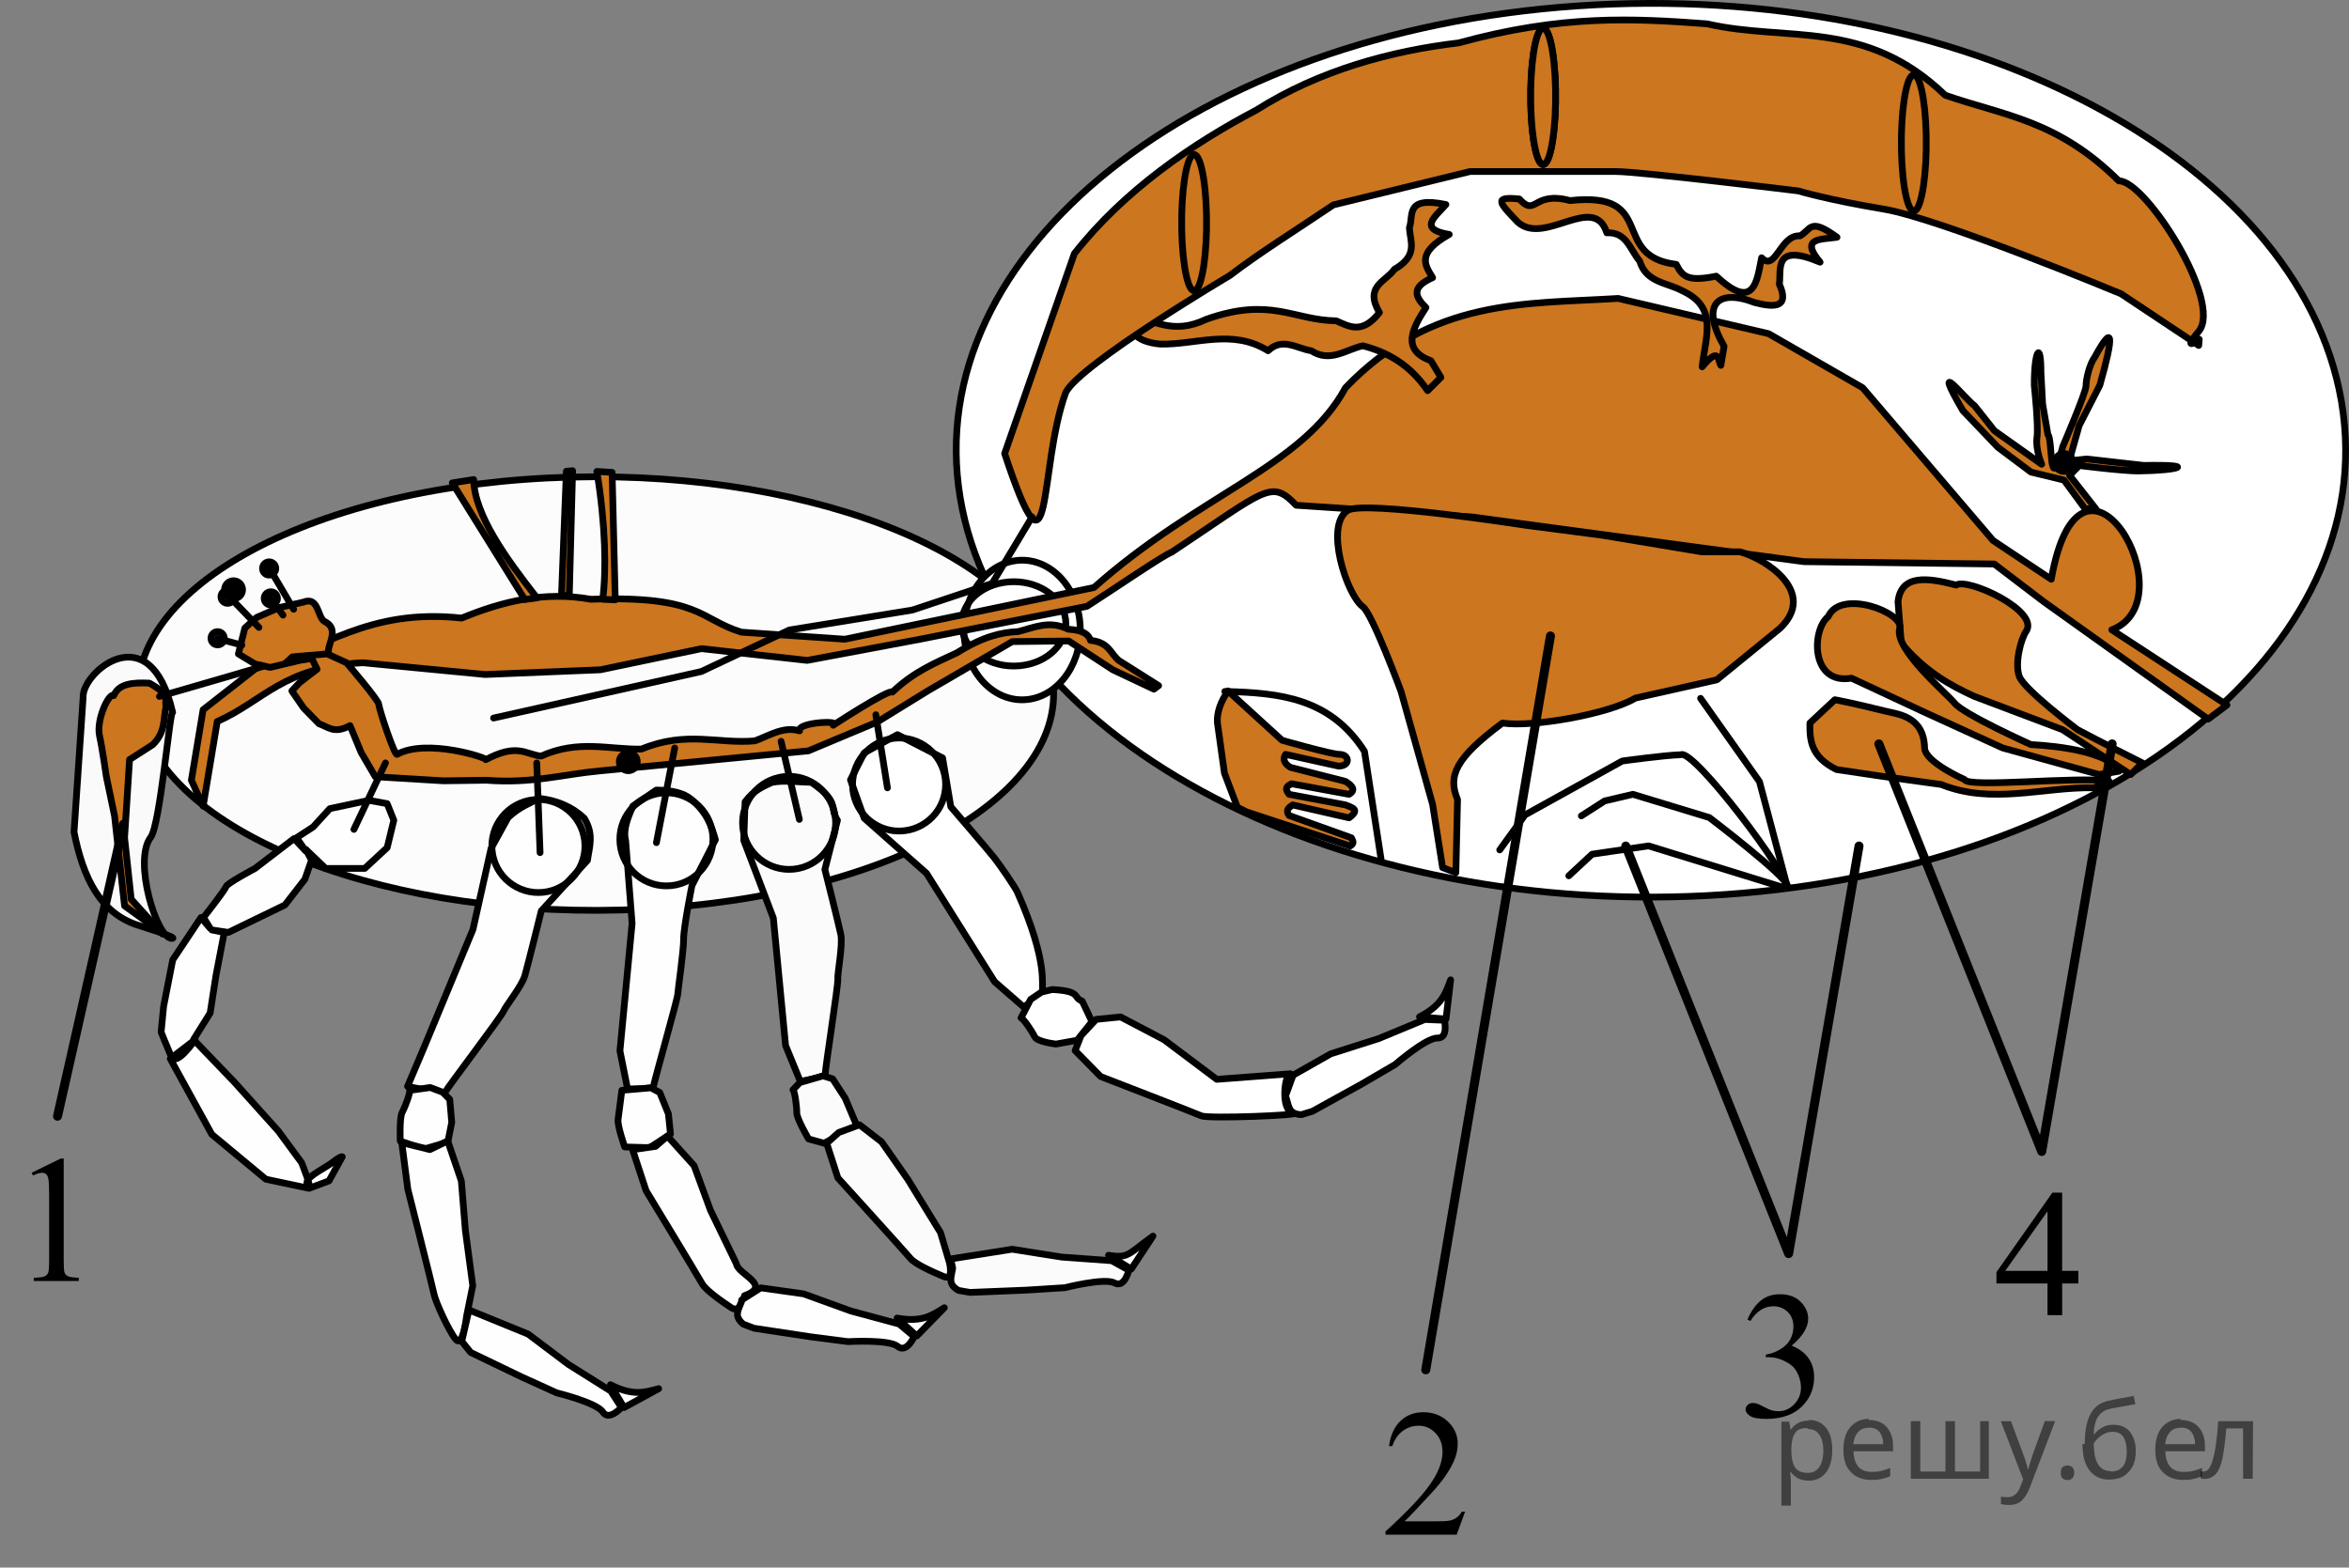 <?xml version="1.0" encoding="utf-8"?>
<!-- Generator: Adobe Illustrator 16.0.0, SVG Export Plug-In . SVG Version: 6.00 Build 0)  -->
<!DOCTYPE svg PUBLIC "-//W3C//DTD SVG 1.1//EN" "http://www.w3.org/Graphics/SVG/1.1/DTD/svg11.dtd">
<svg version="1.1"
	 id="svg2161" sodipodi:docbase="C:\Dokumente und Einstellungen\Wassily\Desktop" sodipodi:version="0.32" inkscape:version="0.45.1" sodipodi:docname="Zeichnung.svg" inkscape:output_extension="org.inkscape.output.svg.inkscape" xmlns:svg="http://www.w3.org/2000/svg" xmlns:cc="http://web.resource.org/cc/" xmlns:rdf="http://www.w3.org/1999/02/22-rdf-syntax-ns#" xmlns:dc="http://purl.org/dc/elements/1.1/" xmlns:sodipodi="http://sodipodi.sourceforge.net/DTD/sodipodi-0.dtd" xmlns:inkscape="http://www.inkscape.org/namespaces/inkscape"
	 xmlns="http://www.w3.org/2000/svg" xmlns:xlink="http://www.w3.org/1999/xlink" x="0px" y="0px" width="195.821px"
	 height="130.696px" viewBox="263.208 201.412 195.821 130.696" enable-background="new 263.208 201.412 195.821 130.696"
	 xml:space="preserve">
<rect x="263.208" y="201.412" width="195.821" height="130.696" fill="#808080" stroke="none"/>
<path id="path2169" sodipodi:cy="255.88933" sodipodi:cx="259.17599" sodipodi:start="6.1768573" sodipodi:type="arc" sodipodi:rx="101.80157" sodipodi:end="12.455619" sodipodi:ry="48.195915" sodipodi:open="true" fill="#FCFCFC" stroke="#000000" stroke-width="0.562" stroke-linecap="round" stroke-linejoin="round" d="
	M350.824,257.318c2.237,9.926-12.942,18.831-33.906,19.891c-20.965,1.061-39.774-6.127-42.013-16.053s12.941-18.83,33.906-19.89
	c20.898-1.057,39.671,6.084,41.993,15.974"/>
<path id="path2171" sodipodi:cy="174.25136" sodipodi:cx="542.94171" sodipodi:start="6.1768573" sodipodi:type="arc" sodipodi:rx="154.42365" sodipodi:end="12.455619" sodipodi:ry="99.342598" sodipodi:open="true" fill="#FFFFFF" stroke="#000000" stroke-width="0.562" stroke-linecap="round" stroke-linejoin="round" d="
	M458.416,234.998c3.393,20.457-19.638,38.813-51.438,40.994c-31.802,2.184-60.333-12.632-63.726-33.09
	c-3.394-20.459,19.636-38.813,51.438-40.996c31.702-2.176,60.176,12.543,63.699,32.928"/>
<path id="path4644" sodipodi:cy="239.34763" sodipodi:cx="354.526" sodipodi:start="6.1768573" sodipodi:type="arc" sodipodi:rx="8.6830235" sodipodi:end="12.455619" sodipodi:ry="11.638946" sodipodi:open="true" fill="#FFFFFF" stroke="#000000" stroke-width="0.562" stroke-linecap="round" stroke-linejoin="round" stroke-miterlimit="10" d="
	M353.234,253.316c0.286,3.197-1.642,6.064-4.305,6.408c-2.662,0.342-5.053-1.971-5.339-5.167c-0.286-3.195,1.642-6.063,4.305-6.405
	c2.655-0.344,5.04,1.953,5.337,5.139"/>
<path id="path7020" sodipodi:cy="242.61087" sodipodi:cx="352.12524" sodipodi:start="6.1768573" sodipodi:type="arc" sodipodi:rx="15.737441" sodipodi:end="12.455619" sodipodi:ry="10.327696" sodipodi:open="true" fill="none" stroke="#000000" stroke-width="0.562" stroke-linecap="round" stroke-linejoin="round" stroke-miterlimit="10" d="
	M352.04,253.054c0.255,1.931-1.473,3.662-3.86,3.868c-2.385,0.206-4.525-1.192-4.781-3.122c-0.254-1.93,1.474-3.662,3.86-3.868
	c2.378-0.204,4.515,1.184,4.779,3.106"/>
<path id="path7993" sodipodi:nodetypes="ccccssc" fill="#FAFAFA" stroke="#000000" stroke-width="0.562" stroke-linecap="round" stroke-linejoin="round" d="
	M277.598,260.804c-1.883-8.248-7.589-3.311-7.46-1.249l-0.759,11.226c0.747,3.768,2.161,6.803,5.423,7.8c0,0,3.392,1.044,2.74,1.071
	c-1.268,0.049-3.26-6.488-1.768-8.44C276.567,270.175,277.379,260.509,277.598,260.804z"/>
<path id="path17802" sodipodi:nodetypes="cccccccccccccccccsscccccccsccccccsccccccccc" fill="#FEFEFE" stroke="#000000" stroke-width="0.562" stroke-linecap="round" stroke-linejoin="round" d="
	M296.037,269.799l-0.554,2.286l-1.871,1.732h-3.255l-1.663-1.594l0.485,0.901l-0.555,1.594l-1.663,2.146l-4.71,2.286l-1.387-0.207
	l1.04,0.207l-0.693,3.604l-0.484,3.117l-1.386,2.217l3.395,3.533l3.672,4.087l1.939,2.634c0,0,0.941,2.335,0.555,1.939
	c-0.582-0.596,1.21-1.336,2.04-1.969c0.403-0.31,0.727-0.512,0.8-0.456l-1.108,2.01l-1.663,0.623l-3.603-0.763l-4.503-3.74
	l-3.464-6.304l2.078-1.594c0,0-1.594,2.355-2.009,1.386c-0.416-0.97-0.831-2.01-0.831-2.01l0.208-2.147l0.762-3.879l2.355-3.533
	l0.762,0.899l-0.554-0.899c0,0,1.802-2.287,1.87-2.563c0.069-0.277,2.426-1.525,2.426-1.525l3.255-2.492l0.97,1.039l-0.762-1.109
	l1.385-0.9l1.387-1.523l3.255-0.693l1.524,0.276L296.037,269.799z"/>
<g id="g20737" transform="matrix(0.936,0.353,-0.353,0.936,117.008,-65.664)">
	<g id="g20721">
		
			<path id="path19742" sodipodi:nodetypes="ccccssscccccc" fill="#FEFEFE" stroke="#000000" stroke-width="0.562" stroke-linecap="round" stroke-linejoin="round" d="
			M294.201,249.954l0.971,6.86l-0.347,10.668l-0.139,3.485c0,0,3.119-0.436,3.119-0.714c0.001-0.276,2.156-7.545,2.155-7.961
			c0-0.414,0.686-2.5,0.617-3.401c-0.07-0.901-0.623-5.541-0.623-5.541l2.114-5.299c-0.251-1.091-0.23-2.218-1.492-3.192
			c-1.275-0.528-2.657-0.598-4.145-0.21c-0.601,0.774-1.157,1.107-1.812,2.396L294.201,249.954z"/>
		<path id="path19744" fill="#FEFEFE" stroke="#000000" stroke-width="0.562" stroke-linecap="round" stroke-linejoin="round" d="
			M294.964,271.223l1.523-0.831l1.108,0l0.762,0.346l0.832,1.733l0.278,1.661l-1.663,1.248l-2.078,0.069
			c0,0-0.762-1.801-0.693-2.285C295.102,272.678,295.101,271.361,294.964,271.223z"/>
		
			<path id="path19746" sodipodi:nodetypes="cccccccsscc" fill="#FEFEFE" stroke="#000000" stroke-width="0.562" stroke-linecap="round" stroke-linejoin="round" d="
			M295.89,275.528l2.399-0.287l1.133-1.2l2.244,2.727l1.771,3.742l2.196,4.084l0.416,2.563c0,0,0.664,2.607-0.167,2.121
			c-0.831-0.484-2.672-2.328-3.02-2.883c-0.347-0.554-5.128-7.413-5.128-7.413L295.89,275.528z"/>
		
			<path id="path19748" sodipodi:nodetypes="cccccsccccc" fill="#FEFEFE" stroke="#000000" stroke-width="0.562" stroke-linecap="round" stroke-linejoin="round" d="
			M306.053,286.598l5.33,0.143l4.018,1.179l4.087,0.831l1.317,0.969c0,0-0.555,1.456-1.316,0.901
			c-0.762-0.555-4.157-0.138-4.157-0.138l-3.186-0.208l-4.711-0.415l-1.023-0.601L306.053,286.598z"/>
	</g>
	
		<path id="path19750" sodipodi:nodetypes="cccc" fill="#FEFEFE" stroke="#000000" stroke-width="0.562" stroke-linecap="round" stroke-linejoin="round" d="
		M319.281,288.266c2.167,0.254,2.961-0.472,3.879-1.109l-2.148,2.494L319.281,288.266z"/>
</g>
<g id="g20745" transform="matrix(0.998,6.2710264e-2,-6.2710264e-2,0.998,48.112,-16.727)">
	<g id="g20747">
		
			<path id="path20749" sodipodi:nodetypes="ccccssscccccc" fill="#FEFEFE" stroke="#000000" stroke-width="0.562" stroke-linecap="round" stroke-linejoin="round" d="
			M284.81,270.905l0.97,6.859l-0.346,10.67l0.832,3.116c0,0,2.148-0.068,2.147-0.346c0-0.278,1.531-7.335,1.532-7.75
			c0-0.416,0.272-3.756,0.203-4.657c-0.07-0.902,0.413-4.498,0.413-4.498l1.711-3.935c-0.39-1.104-0.817-2.205-2.229-3.245
			c-0.659-0.486-1.666-0.656-2.945-0.58l-1.871,1.455C284.89,268.979,284.514,269.963,284.81,270.905z"/>
		
			<path id="path20751" sodipodi:nodetypes="ccccccccc" fill="#FEFEFE" stroke="#000000" stroke-width="0.562" stroke-linecap="round" stroke-linejoin="round" d="
			M285.8,291.703l2.405-0.36l0.762,0.346l0.831,1.733l0.277,1.664l-1.663,1.246l-2.078,0.069c0,0-0.763-1.801-0.693-2.285
			L285.8,291.703z"/>
		
			<path id="path20753" sodipodi:nodetypes="cccccccsscc" fill="#FEFEFE" stroke="#000000" stroke-width="0.562" stroke-linecap="round" stroke-linejoin="round" d="
			M287.003,296.588l1.895-0.395l0.936-0.918l2.372,2.323l1.595,3.626l2.441,4.322c0.139,0.854,3.15,1.597,0.834,2.606
			c0,0-0.212,1.551-1.043,1.065c-0.831-0.484-2.217-1.317-2.563-1.87c-0.347-0.555-5.126-7.412-5.126-7.412L287.003,296.588z"/>
		<path id="path20755" fill="#FEFEFE" stroke="#000000" stroke-width="0.562" stroke-linecap="round" stroke-linejoin="round" d="
			M296.864,308.523l1.524-1.108l3.603,0.277l4.018,1.178l4.087,0.831l1.316,0.97c0,0-0.554,1.456-1.316,0.901
			c-0.763-0.555-4.157-0.138-4.157-0.138l-3.186-0.209l-4.711-0.415l-0.901-0.277c0,0-0.554-0.347-0.554-0.83
			C296.587,309.217,296.934,308.663,296.864,308.523z"/>
	</g>
	
		<path id="path20757" sodipodi:nodetypes="cccc" fill="#FEFEFE" stroke="#000000" stroke-width="0.562" stroke-linecap="round" stroke-linejoin="round" d="
		M309.89,309.217c2.166,0.255,2.962-0.47,3.88-1.109l-2.148,2.495L309.89,309.217z"/>
</g>
<g id="g20759" transform="matrix(0.992,-0.128,0.128,0.992,21.981,29.175)">
	<g id="g20761">
		
			<path id="path20763" sodipodi:nodetypes="ccccssscccccc" fill="#FBFBFB" stroke="#000000" stroke-width="0.562" stroke-linecap="round" stroke-linejoin="round" d="
			M269.669,279.055l1.615,6.733l-0.347,10.669l0.832,3.118c0,0,2.148-0.07,2.147-0.346c0-0.278,2.048-7.297,2.048-7.713
			c0.001-0.415,0.793-2.749,0.723-3.649c-0.069-0.901-0.623-5.543-0.623-5.543l1.563-3.931c-0.584-1.138,0.486-1.406-1.755-3.416
			c-1.099-0.161-2.259-0.497-3.272-0.412c-0.781,0.258-1.551,0.432-2.411,1.314L269.669,279.055z"/>
		
			<path id="path20765" sodipodi:nodetypes="ccccccccsc" fill="#FBFBFB" stroke="#000000" stroke-width="0.562" stroke-linecap="round" stroke-linejoin="round" d="
			M271.076,300.198l0.646-0.526l1.986-0.305l0.762,0.345l0.832,1.733l0.669,2.412l-2.9,1.088l-1.233-0.521
			c0,0-0.762-1.801-0.694-2.286C271.215,301.652,271.213,300.338,271.076,300.198z"/>
		
			<path id="path20767" sodipodi:nodetypes="cccccccsscc" fill="#FBFBFB" stroke="#000000" stroke-width="0.562" stroke-linecap="round" stroke-linejoin="round" d="
			M273.293,304.978l1.108-0.762l1.803-0.415l1.643,1.648l1.761,3.369l2.138,4.75l0.414,2.564c0,0,0.208,1.593-0.622,1.109
			c-0.831-0.485-2.218-1.316-2.564-1.871c-0.347-0.554-5.127-7.412-5.127-7.412L273.293,304.978z"/>
		
			<path id="path20769" sodipodi:nodetypes="ccccccsccccsc" fill="#FBFBFB" stroke="#000000" stroke-width="0.562" stroke-linecap="round" stroke-linejoin="round" d="
			M282.37,316.548l-0.069-0.686l5.195-0.146l4.019,1.178l4.087,0.831l1.316,0.97c0,0-0.555,1.455-1.316,0.902
			c-0.762-0.555-4.157-0.139-4.157-0.139l-3.187-0.208l-4.71-0.415l-0.901-0.277c0,0-0.555-0.345-0.554-0.831
			C282.091,317.24,282.437,316.686,282.37,316.548z"/>
	</g>
	
		<path id="path20771" sodipodi:nodetypes="cccc" fill="#FBFBFB" stroke="#000000" stroke-width="0.562" stroke-linecap="round" stroke-linejoin="round" d="
		M295.393,317.241c1.638,0.484,1.598,0.125,3.88-1.11l-2.148,2.494L295.393,317.241z"/>
</g>
<g id="g20773" transform="matrix(0.829,-0.559,0.559,0.829,-38.365,173.272)">
	<g id="g20775">
		
			<path id="path20777" sodipodi:nodetypes="ccccssscccccc" fill="#FFFFFF" stroke="#000000" stroke-width="0.562" stroke-linecap="round" stroke-linejoin="round" d="
			M255.935,288.812l1.739,6.708l-0.346,10.669l0.83,3.118c0,0,2.148-0.07,2.148-0.346c0.001-0.277,1.627-1.473,2.772-7.899
			c0.072-0.408,0.069-2.563,0-3.463c-0.068-0.9-0.622-5.543-0.622-5.543l1.709-3.757l-2.041-3.716l-3.133-0.288l-2.216,1.225
			L255.935,288.812z"/>
		
			<path id="path20779" sodipodi:nodetypes="ccccccccsc" fill="#FFFFFF" stroke="#000000" stroke-width="0.562" stroke-linecap="round" stroke-linejoin="round" d="
			M257.465,309.93l1.524-0.831l1.109-0.001l0.858,0.329c1.967,1.496,1.017,1.465,1.522,2.196l-0.282,1.871l-1.891,0.594
			l-1.633-0.717c0,0-1.207-1.015-1.138-1.499C257.604,311.385,257.605,310.069,257.465,309.93z"/>
		
			<path id="path20781" sodipodi:nodetypes="cccccccsscc" fill="#FFFFFF" stroke="#000000" stroke-width="0.562" stroke-linecap="round" stroke-linejoin="round" d="
			M259.683,314.711l1.109-0.763l1.801-0.415l1.802,0.969l1.94,3.602l1.8,5.196l5.352,3.049c-0.383-0.297-2.442,2.064-1.631,2.852
			c0.69,0.671-6.145-3.545-6.491-4.099c-0.347-0.553-5.127-7.412-5.127-7.412L259.683,314.711z"/>
		
			<path id="path20783" sodipodi:nodetypes="ccccccsccccsc" fill="#FFFFFF" stroke="#000000" stroke-width="0.562" stroke-linecap="round" stroke-linejoin="round" d="
			M272.075,327.68l1.524-1.109l3.603,0.278l4.017,1.178l4.088,0.831l1.316,0.969c0,0-0.553,1.456-1.316,0.901
			c-0.763-0.553-4.157-0.139-4.157-0.139l-3.186-0.206l-4.711-0.416l-0.901-0.277c0,0-0.554-0.345-0.554-0.831
			C271.799,328.372,272.144,327.818,272.075,327.68z"/>
	</g>
	
		<path id="path20785" sodipodi:nodetypes="cccc" fill="#FFFFFF" stroke="#000000" stroke-width="0.562" stroke-linecap="round" stroke-linejoin="round" d="
		M285.06,328.431c2.168,0.254,2.964-0.471,3.88-1.109l-2.147,2.493L285.06,328.431z"/>
</g>
<path id="path21757" sodipodi:nodetypes="cccccccccccsc" fill="#CC761F" stroke="#000000" stroke-width="0.562" stroke-linecap="round" stroke-linejoin="round" d="
	M272.691,259.408c0.422-1.03,1.643-1.103,2.979-1.039c1.866,1.068,1.211,1.38,1.385,1.939c-0.247,1.063-0.023,2.125-1.108,3.187
	l-1.939,1.247l-0.416,6.514l0.554,5.127l2.633,2.908c-1.063-0.785,1.571,1.07-3.188-2.355l-0.831-7.482l-0.692-3.324
	c0,0-0.339-2.381-0.555-3.327C271.194,261.408,272.319,259.097,272.691,259.408z"/>
<path id="path24666" sodipodi:nodetypes="ccccccccccccccccccccccccccccccccc" fill="#CC761F" stroke="#000000" stroke-width="0.562" stroke-linecap="round" stroke-linejoin="round" d="
	M279.162,266.462l0.979-5.878l4.507-3.527c5.571-1.483,9.156-4.952,17.048-4.114c3.376-1.385,6.88-2.261,10.777-1.567
	c9.133-0.324,9.033,1.659,12.541,2.742l8.622,0.588l20.771-4.311c8.78-7.806,17.405-10.063,20.966-16.656
	c7.218-7.509,15.011-6.963,22.731-7.446l12.54,2.939l7.839,4.507l10.875,12.737l4.85,3.232c2.472-13.967,11.529,1.762,5.047,4.214
	l9.602,6.271l-1.568,1.174l-13.716-9.797l-4.115-3.135l-15.872-0.195l-27.63-3.724l-14.696-0.98
	c-2.083-2.173-2.427-1.382-10.385,3.92c-0.6,0.188-4.602,2.929-7.055,4.507l-13.912,2.743l-9.406,1.765l-8.817-0.98l-8.427,1.764
	l-9.601,0.392l-10.189-0.979c-6.667,0.324-8.263,3.184-12.149,4.898l-1.176,7.054L279.162,266.462z"/>
<path id="path27575" sodipodi:nodetypes="cccssccccccccccc" fill="#CC761F" stroke="#000000" stroke-width="0.562" stroke-linecap="round" stroke-linejoin="round" d="
	M383.467,273.748l-0.83-5.264l-2.633-9.422c0,0-2.394-6.492-3.187-7.066c-1.342-0.971-3.229-6.79-1.247-8.037
	c1.337-0.843,14.825,1.247,14.825,1.247l6.374,0.831l8.313,1.385h3.188c2.096,0.568,6.497,3.349,3.325,6.375l-5.266,4.295
	l-6.789,1.523c-2.16,1.305-8.588,2.467-11.085,2.079c-3.916,2.919-4.568,4.407-3.741,6.374l-0.139,6.096L383.467,273.748z"/>
<path id="path30484" sodipodi:nodetypes="ccssccccccc" fill="#CC761F" stroke="#000000" stroke-width="0.562" stroke-linecap="round" stroke-linejoin="round" d="
	M441.8,265.019c-3.047-1.523-5.403-2.77-5.403-2.77s-4.435-3.327-4.85-4.435c-0.416-1.109,0.154-3.176,0.554-3.741
	c1.218-1.721-4.91-4.529-5.819-3.881c-2.446-0.642-4.593-0.89-4.85,1.387l0.276,3.464c2.032,2.388,4.064,3.505,6.098,4.435
	l7.343,2.771l5.681,3.739L441.8,265.019z"/>
<path id="path30486" sodipodi:nodetypes="ccssccccccc" fill="#CC761F" stroke="#000000" stroke-width="0.562" stroke-linecap="round" stroke-linejoin="round" d="
	M439.861,265.712c-1.102-2.012-7.344-2.217-7.344-2.217s-5.639-2.536-6.373-3.465c-0.595-0.751-5.064-4.498-4.572-6.234
	c0.368-1.303-4.911-3.328-5.959-0.971l0,0c-1.403,1.123-1.459,5.71,1.939,5.128l6.236,2.909l6.373,2.91l8.036,2.216L439.861,265.712
	z"/>
<path id="path30488" sodipodi:nodetypes="ccssccccccc" fill="#CC761F" stroke="#000000" stroke-width="0.562" stroke-linecap="round" stroke-linejoin="round" d="
	M439.03,266.542c-2.608-0.424-11.762,0.595-12.054-0.138c0,0-3.298-1.45-3.327-2.633c-0.064-2.629-2.176-2.798-3.186-3.05
	c-3.015-0.748-4.296-0.969-4.296-0.969l-2.078,1.94c-0.024,1.42,0.067,2.821,2.217,3.879l3.741,0.556l4.987,0.691
	c4.25,1.711,8.499,0.186,12.747,0.277L439.03,266.542z"/>
<path id="path34386" sodipodi:cy="236.20695" sodipodi:cx="194.72142" sodipodi:start="6.1768573" sodipodi:type="arc" sodipodi:rx="1.4779614" sodipodi:end="12.455619" sodipodi:ry="1.4779614" sodipodi:open="true" fill="#3A169F" stroke="#000000" stroke-width="0.562" stroke-linecap="round" stroke-linejoin="round" stroke-miterlimit="10" d="
	M286.335,251.243c0.032,0.305-0.188,0.578-0.492,0.61c-0.305,0.032-0.577-0.189-0.61-0.493c-0.031-0.305,0.188-0.577,0.493-0.61
	c0.304-0.031,0.576,0.188,0.608,0.491"/>
<path id="path34394" sodipodi:cy="236.20695" sodipodi:cx="194.72142" sodipodi:start="6.1768573" sodipodi:type="arc" sodipodi:rx="1.4779614" sodipodi:end="12.455619" sodipodi:ry="1.4779614" sodipodi:open="true" fill="#3A169F" stroke="#000000" stroke-width="0.562" stroke-linecap="round" stroke-linejoin="round" stroke-miterlimit="10" d="
	M286.197,248.75c0.031,0.304-0.188,0.576-0.493,0.609c-0.305,0.032-0.577-0.188-0.609-0.492s0.188-0.578,0.492-0.609
	c0.304-0.033,0.576,0.186,0.61,0.49"/>
<path id="path34396" sodipodi:cy="236.20695" sodipodi:cx="194.72142" sodipodi:start="6.1768573" sodipodi:type="arc" sodipodi:rx="1.4779614" sodipodi:end="12.455619" sodipodi:ry="1.4779614" sodipodi:open="true" fill="#3A169F" stroke="#000000" stroke-width="0.562" stroke-linecap="round" stroke-linejoin="round" stroke-miterlimit="10" d="
	M282.733,251.105c0.031,0.303-0.188,0.576-0.493,0.609c-0.304,0.031-0.577-0.188-0.609-0.492c-0.031-0.305,0.188-0.578,0.493-0.61
	c0.303-0.032,0.575,0.187,0.609,0.489"/>
<path id="path34398" sodipodi:cy="236.20695" sodipodi:cx="194.72142" sodipodi:start="6.1768573" sodipodi:type="arc" sodipodi:rx="1.4779614" sodipodi:end="12.455619" sodipodi:ry="1.4779614" sodipodi:open="true" fill="#3A169F" stroke="#000000" stroke-width="0.562" stroke-linecap="round" stroke-linejoin="round" stroke-miterlimit="10" d="
	M281.902,254.569c0.031,0.305-0.188,0.577-0.493,0.609s-0.578-0.188-0.61-0.492c-0.032-0.305,0.188-0.579,0.493-0.61
	c0.304-0.031,0.575,0.188,0.61,0.49"/>
<path id="path35369" sodipodi:nodetypes="ccccccccccc" fill="#CC761F" stroke="#000000" stroke-width="0.562" stroke-linecap="round" stroke-linejoin="round" d="
	M284.453,256.763l-1.372-0.833l0.538-2.155l0.98-0.882l1.91-0.832l1.961-0.44c1.349-0.537,1.169,1.281,1.813,1.615
	c1.494,0.752-0.252,2.406,0.489,2.842l-2.597,0.391l-2.449,0.588L284.453,256.763z"/>
<path id="path43123" sodipodi:nodetypes="cccccccccccccccccccccccccccscccccsscccc" fill="#CC761F" stroke="#000000" stroke-width="0.562" stroke-linecap="round" stroke-linejoin="round" d="
	M287,256.714l2.156-0.49l0.488,0.98l-1.469,1.127l-0.637,0.686l0.979,1.422l1.29,1.32c0.744,0.234,1.231,0.881,2.58,0.148
	l0.931,2.253l1.176,2.009l5.683,0.342l3.576-0.048c3.84,0.299,6.361-0.499,9.503-0.784l17.342-1.665l5.731-2.401l4.213-2.596
	l7.055-4.114l4.702-0.05l3.675,2.4l3.429,1.617l0.392-0.294l-3.331-2.106c-0.698-0.605-0.836-1.529-2.351-1.666
	c-0.225-0.707-0.992-0.869-1.861-0.932c-1.576-0.777-2.836-0.135-4.165,0.197c-1.38,0.057-2.937,0.408-5.095,1.763
	c-1.796,0.847-3.592,1.558-5.389,3.282c-0.182-0.363-5.45,3.089-4.898,2.743c0.663-0.416-3.088-0.224-2.842,0.489
	c-1.338-0.401-2.506,0.389-3.723,0.833c-3.059,0.279-5.701-0.871-9.455,0.686c-2.751,0.048-5.255-0.817-8.376,0.588
	c-1.317-0.161-1.976-1.099-4.605,0.294c0.198-0.129-4.931-1.805-7.397-0.44c-0.214,0.118-1.519-3.821-1.519-4.165
	c0-0.342-2.694-3.479-2.694-3.479l-1.617-0.734l-2.891,0.246L287,256.714z"/>
<path id="path45063" fill="none" stroke="#000000" stroke-width="0.562" stroke-linecap="round" stroke-linejoin="round" d="
	M283.375,255.196l-2.009-0.539"/>
<path id="path46034" fill="none" stroke="#000000" stroke-width="0.562" stroke-linecap="round" stroke-linejoin="round" d="
	M282.199,251.031l2.597,2.694"/>
<path id="path46036" fill="none" stroke="#000000" stroke-width="0.562" stroke-linecap="round" stroke-linejoin="round" d="
	M285.579,251.082l1.225,1.615"/>
<path id="path46038" fill="none" stroke="#000000" stroke-width="0.562" stroke-linecap="round" stroke-linejoin="round" d="
	M285.629,248.728l2.057,3.479"/>
<path id="path47009" fill="none" stroke="#000000" stroke-width="0.562" stroke-linecap="round" stroke-linejoin="round" d="
	M295.345,265.019l-2.633,5.543"/>
<path id="path47011" fill="none" stroke="#000000" stroke-width="0.562" stroke-linecap="round" stroke-linejoin="round" d="
	M307.953,265.019l0.277,7.482"/>
<path id="path47013" fill="none" stroke="#000000" stroke-width="0.562" stroke-linecap="round" stroke-linejoin="round" d="
	M319.454,263.773l-1.524,7.896"/>
<path id="path47015" fill="none" stroke="#000000" stroke-width="0.562" stroke-linecap="round" stroke-linejoin="round" d="
	M328.322,263.218l1.523,6.512"/>
<path id="path47017" fill="none" stroke="#000000" stroke-width="0.562" stroke-linecap="round" stroke-linejoin="round" d="
	M336.218,261.001l0.97,6.096"/>
<path id="path47019" fill="none" stroke="#000000" stroke-width="0.562" stroke-linecap="round" stroke-linejoin="round" d="
	M285.091,256.983l-8.591,2.495"/>
<path id="path47021" sodipodi:nodetypes="ccccc" fill="none" stroke="#000000" stroke-width="0.562" stroke-linecap="round" stroke-linejoin="round" d="
	M388.23,272.271l2.108-2.916l8.107-4.494c0,0,3.509-0.486,4.892-0.525c1.047-0.537,9.16,10.234,8.794,11.064"/>
<path id="path47023" sodipodi:nodetypes="ccccc" fill="none" stroke="#000000" stroke-width="0.562" stroke-linecap="round" stroke-linejoin="round" d="
	M395.034,269.437l1.939-1.246l2.355-0.555l6.374,1.939c0,0,6.373,4.851,6.512,5.682"/>
<path id="path47025" sodipodi:nodetypes="cccc" fill="none" stroke="#000000" stroke-width="0.562" stroke-linecap="round" stroke-linejoin="round" d="
	M393.989,274.431l1.94-1.801l4.711-0.693l11.223,3.463"/>
<path id="path51872" sodipodi:nodetypes="ccccccccccccccscccccc" fill="#CC761F" stroke="#000000" stroke-width="0.562" stroke-linecap="round" stroke-linejoin="round" d="
	M367.144,269.107l8.621,2.842c0.394-0.229,0.205-0.457,0.098-0.686l-5.192-1.861c-0.339-0.467,0-0.666,0.294-0.881l4.704,1.077
	c0.995-0.724,0.206-0.853-0.295-1.077l-4.702-0.883c-0.456-0.554-0.109-0.707,0.195-0.882l4.802,0.882
	c0.599-0.359,0.274-0.718-0.295-1.078l-4.605-1.175c-0.551-0.358-0.624-0.72-0.391-1.078l4.409,0.979
	c1.04,0,0.912-0.979,0.098-0.979c-0.686,0-4.801-1.177-4.801-1.177l-4.507-4.113c-0.595,0.883-0.938,1.763-0.882,2.645l0.588,4.215
	l1.078,2.84L367.144,269.107z"/>
<path id="path52843" sodipodi:nodetypes="ccccc" fill="#CC761F" stroke="#000000" stroke-width="0.562" stroke-linecap="round" stroke-linejoin="round" d="
	M306.958,251.398l-6.046-9.723l1.781-0.283c0.067,2.968,2.725,6.603,5.273,9.867L306.958,251.398z"/>
<path id="path52845" sodipodi:nodetypes="ccccc" fill="#CC761F" stroke="#000000" stroke-width="0.562" stroke-linecap="round" stroke-linejoin="round" d="
	M310.422,240.7l-0.404,10.323l0.646,0.082l0.278-10.446L310.422,240.7z"/>
<path id="path52847" sodipodi:nodetypes="ccccc" fill="#CC761F" stroke="#000000" stroke-width="0.562" stroke-linecap="round" stroke-linejoin="round" d="
	M312.964,240.717c0.733,4.438,0.798,8.304,0.489,10.657l1.043,0.052l-0.26-10.629L312.964,240.717z"/>
<path id="path54787" sodipodi:nodetypes="cccccccccccccccccc" fill="#CC761F" stroke="#000000" stroke-width="0.562" stroke-linecap="round" stroke-linejoin="round" d="
	M382.22,233.982c-1.487-2.188-3.362-3.211-5.402-3.741c-1.412,0.31-2.719,1.437-4.296,0.416c-1.201-0.185-2.402-1.151-3.603,0
	c-3.003-1.872-6.005-0.485-9.007-0.556c-2.229-0.223-2.596-1.219-2.633-2.355c2.091,0.251,3.598,1.672,6.513,0.277
	c5.356-1.884,7.213,0.084,10.807,0.139c1.094,0.468,2.153,1.16,3.604-0.692c-1.303-2.203,0.541-2.571,1.246-3.603
	c2.015-1.154,1.32-2.309,1.248-3.464c0.383-0.997-0.426-2.659,3.047-1.939c-0.826,0.97-2.413,2.052,0.277,2.494
	c-2.785,1.567-2.011,2.573-1.385,3.603c-1.896,0.831-1.394,1.662-0.555,2.494c-1.186,1.809-2.035,3.533,0.415,4.434l0.832,1.387
	L382.22,233.982z"/>
<path id="path56727" sodipodi:nodetypes="cccccccccccccccccc" fill="#CC761F" stroke="#000000" stroke-width="0.562" stroke-linecap="round" stroke-linejoin="round" d="
	M405.103,231.999c0.309-2.633,1.333-4.987-1.676-6.356c-1.271-0.682-2.999-0.675-3.533-2.475c-0.793-0.922-1.077-2.437-2.736-2.343
	c-1.066-3.374-5.18,1.118-7.416-0.888c-1.555-1.621-2.079-2.162,0.119-1.934c1.426,1.551,1.107-0.701,4.229,0.133
	c7.384-0.807,3.233,4.636,8.857,5.318c0.527,1.065,1.028,1.447,3.336,0.982c3.189,2.974,3.381,0.407,3.779-1.535
	c1.163,1.228,1.552-1.954,3.199-1.822c0.939-0.51,0.776-1.58,3.087,0.115c-1.258,0.199-3.168-0.008-1.411,2.075
	c-3.942-1.655-3.22,0.624-3.395,1.837c0.847,1.912-0.309,1.986-2.042,1.535c-3.192-1.229-4.536,0.226-2.566,3.64l-0.269,1.594
	C406.394,231.466,406.589,230.22,405.103,231.999z"/>
<path id="path56729" sodipodi:nodetypes="ccccccccscccccsccccccscccc" fill="#CC761F" stroke="#000000" stroke-width="0.562" stroke-linecap="round" stroke-linejoin="round" d="
	M437.024,243.828l-1.753-2.389l-2.754-0.668l-2.771-2.078l-2.909-3.049c-2.785-4.797,0.245-0.885,0.97-0.416l1.663,2.096l3.94,2.797
	c0,0-0.532-1.256-0.394-2.227c0.14-0.969-0.222-4.328-0.222-4.328c-0.029-2.826,0.556-3.924,0.555-1.109l0.139,2.633l0.441,2.56
	c0.416,0.325,0.063,5.447,1.247,0.97c0,0,1.931-4.486,1.931-5.039c0-0.555,0.289-1.813,0.733-2.405
	c1.559-2.866,1.602-1.831,0.416,2.356l-1.72,3.359l-0.831,2.944l1.467-0.156l4.742,0.538c4.629-0.088,2.903,0.424-0.424,0.463
	c-1.246,0.015-4.948-0.455-4.948-0.455l-0.803,0.825l2.217,2.829L437.024,243.828z"/>
<path id="path57700" sodipodi:nodetypes="cscccccccccccscsccc" fill="#CC761F" stroke="#000000" stroke-width="0.562" stroke-linecap="round" stroke-linejoin="round" d="
	M446.544,229.697c0,0-1.562,1.174-0.04-0.662c2.03-2.447-4.468-12.628-6.662-12.54c-5.107-5.07-9.538-5.432-14.478-7.147
	c-6.662-6.428-13.186-4.412-19.849-5.949c-6.149-0.456-12.075-0.783-20.702,1.589c-5.617,0.662-11.637,2.281-16.872,5.602
	c-5.236,2.746-11.02,6.677-15.17,11.967l-5.812,16.669c4.081,12.31,2.771,1.235,5.095-5.094c1.176-2.352,13.688-9.758,13.688-9.758
	c2.564-1.96,5.729-3.92,8.622-5.879l11.393-2.783c0,0,10.189,0,12.148,0s15.213,1.616,15.213,1.616s2.423,0.735,7.125,1.519
	c4.704,0.784,19.777,7.057,19.777,7.057l6.481,4.31L446.544,229.697z"/>
<path id="path58671" sodipodi:cy="153.81061" sodipodi:cx="392.95297" sodipodi:start="6.1768573" sodipodi:type="arc" sodipodi:rx="2.7711775" sodipodi:end="12.455619" sodipodi:ry="15.149104" sodipodi:open="true" fill="none" stroke="#000000" stroke-width="0.562" stroke-linecap="round" stroke-linejoin="round" d="
	M363.787,219.384c0.061,3.121-0.354,5.916-0.924,6.245c-0.57,0.329-1.083-1.934-1.143-5.054s0.354-5.916,0.925-6.245
	c0.568-0.329,1.079,1.919,1.142,5.028"/>
<path id="path58673" sodipodi:cy="153.81061" sodipodi:cx="392.95297" sodipodi:start="6.1768573" sodipodi:type="arc" sodipodi:rx="2.7711775" sodipodi:end="12.455619" sodipodi:ry="15.149104" sodipodi:open="true" fill="#B51136" stroke="#000000" stroke-width="0.562" stroke-linecap="round" stroke-linejoin="round" d="
	M392.884,208.854c0.06,3.12-0.354,5.917-0.926,6.245c-0.57,0.328-1.081-1.934-1.142-5.055c-0.06-3.119,0.354-5.916,0.925-6.244
	c0.568-0.328,1.078,1.92,1.142,5.029"/>
<path id="path58675" sodipodi:cy="153.81061" sodipodi:cx="392.95297" sodipodi:start="6.1768573" sodipodi:type="arc" sodipodi:rx="2.7711775" sodipodi:end="12.455619" sodipodi:ry="15.149104" sodipodi:open="true" fill="#CC761F" stroke="#000000" stroke-width="0.562" stroke-linecap="round" stroke-linejoin="round" d="
	M392.884,208.854c0.06,3.12-0.354,5.917-0.926,6.245c-0.57,0.328-1.081-1.934-1.142-5.055c-0.06-3.119,0.354-5.916,0.925-6.244
	c0.568-0.328,1.078,1.92,1.142,5.029"/>
<path id="path58677" sodipodi:cy="153.81061" sodipodi:cx="392.95297" sodipodi:start="6.1768573" sodipodi:type="arc" sodipodi:rx="2.7711775" sodipodi:end="12.455619" sodipodi:ry="15.149104" sodipodi:open="true" fill="none" stroke="#000000" stroke-width="0.562" stroke-linecap="round" stroke-linejoin="round" d="
	M423.783,212.733c0.06,3.12-0.354,5.917-0.924,6.246c-0.571,0.328-1.082-1.934-1.142-5.054c-0.061-3.121,0.353-5.916,0.923-6.245
	c0.568-0.329,1.079,1.919,1.143,5.028"/>
<path id="path59648" sodipodi:nodetypes="ccc" fill="none" stroke="#000000" stroke-width="0.562" stroke-linecap="round" stroke-linejoin="round" d="
	M404.974,259.638l4.909,6.941l2.331,8.803"/>
<path id="path61588" sodipodi:nodetypes="cccccc" fill="none" stroke="#000000" stroke-width="0.562" stroke-linecap="round" stroke-linejoin="round" d="
	M349.244,244.513l-3.326,5.542l-6.65,2.217l-10.254,1.663l-7.343,3.463l-17.319,3.88"/>
<path id="path3395" stroke="#000000" stroke-width="0.562" stroke-linecap="round" stroke-linejoin="round" d="M283.199,251.119
	c-0.297,0.287-0.772,0.28-1.061-0.019c-0.287-0.298-0.279-0.772,0.02-1.061c0.297-0.287,0.771-0.278,1.061,0.019
	C283.506,250.356,283.498,250.832,283.199,251.119z"/>
<path id="path2356" sodipodi:nodetypes="cc" stroke="#000000" stroke-width="0.562" stroke-linecap="round" stroke-linejoin="round" d="
	M282.689,250.59"/>
<path id="path3527" sodipodi:nodetypes="cc" stroke="#000000" stroke-width="0.562" stroke-linecap="round" stroke-linejoin="round" d="
	M271.05,272.207"/>
<path id="path3547" sodipodi:nodetypes="cc" stroke="#000000" stroke-width="0.562" stroke-linecap="round" stroke-linejoin="round" d="
	M278.492,285.416"/>
<path id="path3555" sodipodi:nodetypes="cc" stroke="#000000" stroke-width="0.562" stroke-linecap="round" stroke-linejoin="round" d="
	M287.527,254.685"/>
<path id="path3563" sodipodi:nodetypes="cc" stroke="#000000" stroke-width="0.562" stroke-linecap="round" stroke-linejoin="round" d="
	M309.668,253.941"/>
<path id="path3395_6_" stroke="#000000" stroke-width="0.562" stroke-linecap="round" stroke-linejoin="round" d="M315.435,264.184
	c0.406-0.082,0.803,0.181,0.885,0.586s-0.18,0.802-0.586,0.885c-0.405,0.082-0.802-0.181-0.884-0.586
	C314.767,264.664,315.03,264.266,315.435,264.184z"/>
<path id="path3581" sodipodi:nodetypes="cc" stroke="#000000" stroke-width="0.562" stroke-linecap="round" stroke-linejoin="round" d="
	M315.582,264.905"/>
<path id="path3599" sodipodi:nodetypes="cc" stroke="#000000" stroke-width="0.562" stroke-linecap="round" stroke-linejoin="round" d="
	M377.58,212.076"/>
<path id="path3395_9_" stroke="#000000" stroke-width="0.562" stroke-linecap="round" stroke-linejoin="round" d="M434.888,240.619
	c-0.358-0.209-0.478-0.669-0.268-1.025c0.208-0.357,0.669-0.477,1.025-0.268c0.358,0.209,0.478,0.67,0.269,1.027
	C435.705,240.709,435.245,240.829,434.888,240.619z"/>
<path id="path3613" sodipodi:nodetypes="cc" stroke="#000000" stroke-width="0.562" stroke-linecap="round" stroke-linejoin="round" d="
	M435.259,239.986"/>
<path id="path3629" sodipodi:nodetypes="cc" stroke="#000000" stroke-width="0.562" stroke-linecap="round" stroke-linejoin="round" d="
	M298.549,301.259"/>
<path id="path3637" sodipodi:nodetypes="cc" stroke="#000000" stroke-width="0.562" stroke-linecap="round" stroke-linejoin="round" d="
	M364.659,293.271"/>
<path id="path3641" sodipodi:nodetypes="cc" stroke="#000000" stroke-width="0.562" stroke-linecap="round" stroke-linejoin="round" d="
	M395.922,253.539"/>
<path id="path3643" sodipodi:nodetypes="cc" stroke="#000000" stroke-width="0.562" stroke-linecap="round" stroke-linejoin="round" d="
	M435.506,265.296"/>
<path id="path3673" sodipodi:nodetypes="ccc" fill="none" stroke="#000000" stroke-width="0.562" stroke-linecap="round" stroke-linejoin="round" d="
	M378.341,273.056l-1.387-9.007c-2.838-4.419-7.005-4.875-11.639-4.987"/>
<path id="path11967" sodipodi:cy="286.45764" sodipodi:cx="226.86708" sodipodi:start="6.1768573" sodipodi:type="arc" sodipodi:rx="10.34573" sodipodi:end="12.455619" sodipodi:ry="10.34573" sodipodi:open="true" fill="none" stroke="#000000" stroke-width="0.562" stroke-linecap="round" stroke-linejoin="round" d="
	M322.619,270.981c0.226,2.131-1.316,4.042-3.447,4.269c-2.131,0.226-4.041-1.317-4.269-3.448c-0.227-2.131,1.317-4.042,3.448-4.269
	c2.124-0.226,4.031,1.309,4.266,3.431"/>
<path id="path11973" sodipodi:cy="286.45764" sodipodi:cx="226.86708" sodipodi:start="6.1768573" sodipodi:type="arc" sodipodi:rx="10.34573" sodipodi:end="12.455619" sodipodi:ry="10.34573" sodipodi:open="true" fill="none" stroke="#000000" stroke-width="0.562" stroke-linecap="round" stroke-linejoin="round" d="
	M311.95,271.537c0.227,2.129-1.317,4.041-3.447,4.268c-2.131,0.227-4.042-1.317-4.269-3.447c-0.227-2.132,1.316-4.042,3.446-4.27
	c2.124-0.225,4.031,1.308,4.268,3.432"/>
<path id="path11969" sodipodi:cy="286.45764" sodipodi:cx="226.86708" sodipodi:start="6.1768573" sodipodi:type="arc" sodipodi:rx="10.34573" sodipodi:end="12.455619" sodipodi:ry="10.34573" sodipodi:open="true" fill="none" stroke="#000000" stroke-width="0.562" stroke-linecap="round" stroke-linejoin="round" d="
	M332.849,269.605c0.226,2.131-1.318,4.042-3.449,4.27c-2.13,0.225-4.041-1.318-4.268-3.449c-0.227-2.13,1.316-4.041,3.447-4.268
	c2.124-0.227,4.031,1.308,4.267,3.43"/>
<path id="path11971" sodipodi:cy="286.45764" sodipodi:cx="226.86708" sodipodi:start="6.1768573" sodipodi:type="arc" sodipodi:rx="10.34573" sodipodi:end="12.455619" sodipodi:ry="10.34573" sodipodi:open="true" fill="none" stroke="#000000" stroke-width="0.562" stroke-linecap="round" stroke-linejoin="round" d="
	M342.016,266.41c0.227,2.129-1.315,4.041-3.446,4.268c-2.132,0.228-4.043-1.317-4.269-3.447c-0.227-2.132,1.316-4.042,3.448-4.269
	c2.123-0.226,4.031,1.307,4.266,3.431"/>
<g>
	<g>
		<defs>
			<rect id="SVGID_1_" x="263.208" y="294.474" width="9.591" height="16.491"/>
		</defs>
		<clipPath id="SVGID_2_">
			<use xlink:href="#SVGID_1_"  overflow="visible"/>
		</clipPath>
		<g clip-path="url(#SVGID_2_)">
			<path d="M265.846,299.189l2.429-1.188h0.243v8.451c0,0.563,0.022,0.91,0.069,1.049c0.048,0.139,0.145,0.242,0.291,0.316
				c0.147,0.074,0.446,0.115,0.897,0.125v0.273h-3.753v-0.273c0.471-0.01,0.774-0.051,0.913-0.121
				c0.137-0.071,0.232-0.168,0.287-0.287c0.054-0.121,0.081-0.481,0.081-1.082v-5.402c0-0.729-0.024-1.195-0.073-1.402
				c-0.035-0.158-0.098-0.272-0.188-0.348c-0.091-0.072-0.2-0.109-0.327-0.109c-0.182,0-0.435,0.076-0.758,0.229L265.846,299.189z"
				/>
		</g>
	</g>
</g>
<g>
	<g>
		<defs>
			<rect id="SVGID_3_" x="375.856" y="315.618" width="12.42" height="16.49"/>
		</defs>
		<clipPath id="SVGID_4_">
			<use xlink:href="#SVGID_3_"  overflow="visible"/>
		</clipPath>
		<g clip-path="url(#SVGID_4_)">
			<path d="M385.345,327.439l-0.704,1.927h-5.931v-0.273c1.744-1.584,2.974-2.879,3.685-3.883c0.712-1.004,1.067-1.92,1.067-2.752
				c0-0.635-0.195-1.156-0.586-1.564s-0.856-0.613-1.4-0.613c-0.494,0-0.938,0.145-1.33,0.434c-0.393,0.287-0.684,0.709-0.871,1.266
				h-0.273c0.123-0.91,0.44-1.609,0.952-2.098c0.512-0.486,1.149-0.729,1.916-0.729c0.814,0,1.495,0.26,2.042,0.781
				s0.818,1.137,0.818,1.846c0,0.508-0.118,1.014-0.355,1.521c-0.365,0.797-0.959,1.641-1.778,2.531
				c-1.23,1.338-1.998,2.146-2.306,2.42h2.625c0.532,0,0.907-0.02,1.122-0.059c0.216-0.039,0.408-0.119,0.581-0.24
				c0.174-0.119,0.324-0.291,0.452-0.513h0.274V327.439z"/>
		</g>
	</g>
</g>
<g>
	<g>
		<defs>
			<rect id="SVGID_5_" x="426.862" y="297.318" width="12.42" height="16.491"/>
		</defs>
		<clipPath id="SVGID_6_">
			<use xlink:href="#SVGID_5_"  overflow="visible"/>
		</clipPath>
		<g clip-path="url(#SVGID_6_)">
			<path d="M436.468,307.371v1.047h-1.35v2.644h-1.223v-2.644h-4.255v-0.944l4.661-6.628h0.815v6.525H436.468z M433.896,307.371
				v-4.969l-3.528,4.969H433.896z"/>
		</g>
	</g>
</g>
<g>
	<g>
		<defs>
			<rect id="SVGID_7_" x="406.034" y="305.795" width="12.42" height="17.871"/>
		</defs>
		<clipPath id="SVGID_8_">
			<use xlink:href="#SVGID_7_"  overflow="visible"/>
		</clipPath>
		<g clip-path="url(#SVGID_8_)">
			<path d="M408.883,311.431c0.286-0.676,0.648-1.195,1.086-1.563s0.981-0.551,1.634-0.551c0.807,0,1.423,0.262,1.854,0.783
				c0.326,0.389,0.489,0.805,0.489,1.248c0,0.729-0.46,1.48-1.38,2.258c0.617,0.242,1.084,0.586,1.4,1.035
				c0.316,0.447,0.475,0.975,0.475,1.58c0,0.865-0.275,1.616-0.829,2.252c-0.723,0.826-1.768,1.239-3.137,1.239
				c-0.677,0-1.138-0.084-1.382-0.251c-0.245-0.167-0.367-0.348-0.367-0.539c0-0.143,0.06-0.268,0.176-0.376
				c0.114-0.108,0.255-0.163,0.418-0.163c0.123,0,0.25,0.02,0.379,0.061c0.083,0.023,0.272,0.113,0.569,0.27
				c0.298,0.154,0.501,0.247,0.615,0.275c0.183,0.056,0.378,0.082,0.586,0.082c0.504,0,0.942-0.194,1.315-0.584
				c0.373-0.389,0.56-0.848,0.56-1.381c0-0.389-0.087-0.768-0.26-1.137c-0.128-0.275-0.271-0.484-0.422-0.627
				c-0.213-0.197-0.505-0.375-0.875-0.535c-0.371-0.16-0.749-0.24-1.134-0.24h-0.237v-0.221c0.39-0.051,0.781-0.189,1.175-0.422
				c0.393-0.23,0.678-0.51,0.855-0.834c0.179-0.326,0.268-0.684,0.268-1.07c0-0.508-0.16-0.918-0.479-1.229
				c-0.319-0.312-0.716-0.47-1.189-0.47c-0.766,0-1.406,0.408-1.92,1.227L408.883,311.431z"/>
		</g>
	</g>
</g>
<line fill="none" stroke="#000000" stroke-width="0.75" stroke-linecap="round" stroke-linejoin="round" x1="273.503" y1="270.128" x2="268.003" y2="294.474"/>
<line fill="none" stroke="#000000" stroke-width="0.75" stroke-linecap="round" stroke-linejoin="round" x1="392.459" y1="254.434" x2="382.066" y2="315.618"/>
<polyline fill="none" stroke="#000000" stroke-width="0.75" stroke-linecap="round" stroke-linejoin="round" points="
	419.836,263.433 433.414,297.412 439.282,263.433 "/>
<polyline fill="none" stroke="#000000" stroke-width="0.75" stroke-linecap="round" stroke-linejoin="round" points="
	398.736,271.949 412.314,305.927 418.182,271.949 "/>
<g fill-opacity=".5"><path d="m414.0 319.8q0.89 0 1.4 0.62 0.55 0.62 0.55 1.9 0 1.2-0.55 1.9-0.54 0.64-1.4 0.64-0.56 0-0.93-0.21-0.36-0.22-0.57-0.5h-0.054q0.018 0.15 0.036 0.39t0.018 0.4v2h-0.79v-7h0.65l0.11 0.66h0.036q0.22-0.32 0.57-0.53t0.94-0.22zm-0.14 0.67q-0.74 0-1 0.41-0.3 0.41-0.32 1.3v0.15q0 0.89 0.29 1.4 0.3 0.48 1.1 0.48 0.44 0 0.72-0.24 0.29-0.24 0.42-0.66 0.14-0.42 0.14-0.96 0-0.83-0.32-1.3-0.32-0.5-0.98-0.5z"/><path d="m419.0 319.8q0.62 0 1.1 0.27 0.45 0.27 0.68 0.76 0.24 0.49 0.24 1.1v0.48h-3.3q0.018 0.82 0.41 1.3 0.4 0.42 1.1 0.42 0.46 0 0.81-0.081 0.36-0.09 0.74-0.25v0.69q-0.37 0.16-0.73 0.23-0.36 0.081-0.86 0.081-0.68 0-1.2-0.28-0.52-0.28-0.82-0.83-0.29-0.56-0.29-1.4 0-0.79 0.26-1.4 0.27-0.57 0.75-0.87 0.49-0.31 1.1-0.31zm-9e-3 0.65q-0.57 0-0.9 0.37-0.32 0.36-0.39 1h2.5q-9e-3 -0.61-0.29-0.99-0.28-0.39-0.88-0.39z"/><path d="m429.0 319.9v4.8h-6.5v-4.8h0.79v4.2h2.1v-4.2h0.79v4.2h2.1v-4.2z"/><path d="m430.0 319.9h0.85l1 2.7q0.14 0.36 0.24 0.69 0.11 0.32 0.16 0.62h0.036q0.054-0.22 0.17-0.58 0.12-0.37 0.24-0.74l0.98-2.7h0.86l-2.1 5.5q-0.25 0.68-0.66 1.1-0.4 0.4-1.1 0.4-0.22 0-0.38-0.027-0.16-0.018-0.28-0.045v-0.63q0.099 0.018 0.23 0.036 0.14 0.018 0.3 0.018 0.41 0 0.67-0.23 0.26-0.23 0.4-0.62l0.25-0.64z"/><path d="m435.0 324.2q0-0.33 0.16-0.47t0.39-0.14q0.23 0 0.4 0.14 0.17 0.14 0.17 0.47 0 0.32-0.17 0.47-0.16 0.14-0.4 0.14-0.22 0-0.39-0.14t-0.16-0.47z"/><path d="m437.0 321.8q0-1.6 0.48-2.5 0.48-0.89 1.5-1.1 0.58-0.13 1.1-0.22t1-0.18l0.14 0.69q-0.32 0.045-0.71 0.12-0.4 0.063-0.78 0.14-0.39 0.063-0.67 0.13-0.58 0.13-0.93 0.61-0.34 0.48-0.39 1.5h0.054q0.13-0.17 0.34-0.35 0.22-0.18 0.53-0.31 0.32-0.13 0.71-0.13 0.94 0 1.4 0.6 0.48 0.6 0.48 1.6 0 0.8-0.28 1.3t-0.77 0.81q-0.5 0.26-1.2 0.26-1 0-1.6-0.76t-0.59-2.2zm2.2 2.3q0.58 0 0.94-0.38t0.36-1.3q0-0.74-0.28-1.2-0.27-0.43-0.9-0.43-0.4 0-0.72 0.18-0.32 0.17-0.54 0.4t-0.31 0.38q0 0.44 0.063 0.86t0.22 0.75q0.16 0.32 0.44 0.52 0.29 0.19 0.72 0.19z"/><path d="m445.0 319.8q0.62 0 1.1 0.27 0.45 0.27 0.68 0.76 0.24 0.49 0.24 1.1v0.48h-3.3q0.018 0.82 0.41 1.3 0.4 0.42 1.1 0.42 0.46 0 0.81-0.081 0.36-0.09 0.74-0.25v0.69q-0.37 0.16-0.73 0.23-0.36 0.081-0.86 0.081-0.68 0-1.2-0.28-0.52-0.28-0.82-0.83-0.29-0.56-0.29-1.4 0-0.79 0.26-1.4 0.27-0.57 0.75-0.87 0.49-0.31 1.1-0.31zm-9e-3 0.65q-0.57 0-0.9 0.37-0.32 0.36-0.39 1h2.5q-9e-3 -0.61-0.29-0.99-0.28-0.39-0.88-0.39z"/><path d="m451.0 324.7h-0.8v-4.2h-1.4q-0.12 1.5-0.32 2.5-0.21 0.93-0.55 1.3t-0.86 0.42q-0.12 0-0.23-0.018-0.11-9e-3 -0.18-0.045v-0.59q0.054 0.018 0.12 0.027t0.13 9e-3q0.49 0 0.77-1 0.3-1 0.45-3.2h2.9z"/></g></svg>

<!--File created and owned by https://sdamgia.ru. Copying is prohibited. All rights reserved.-->
